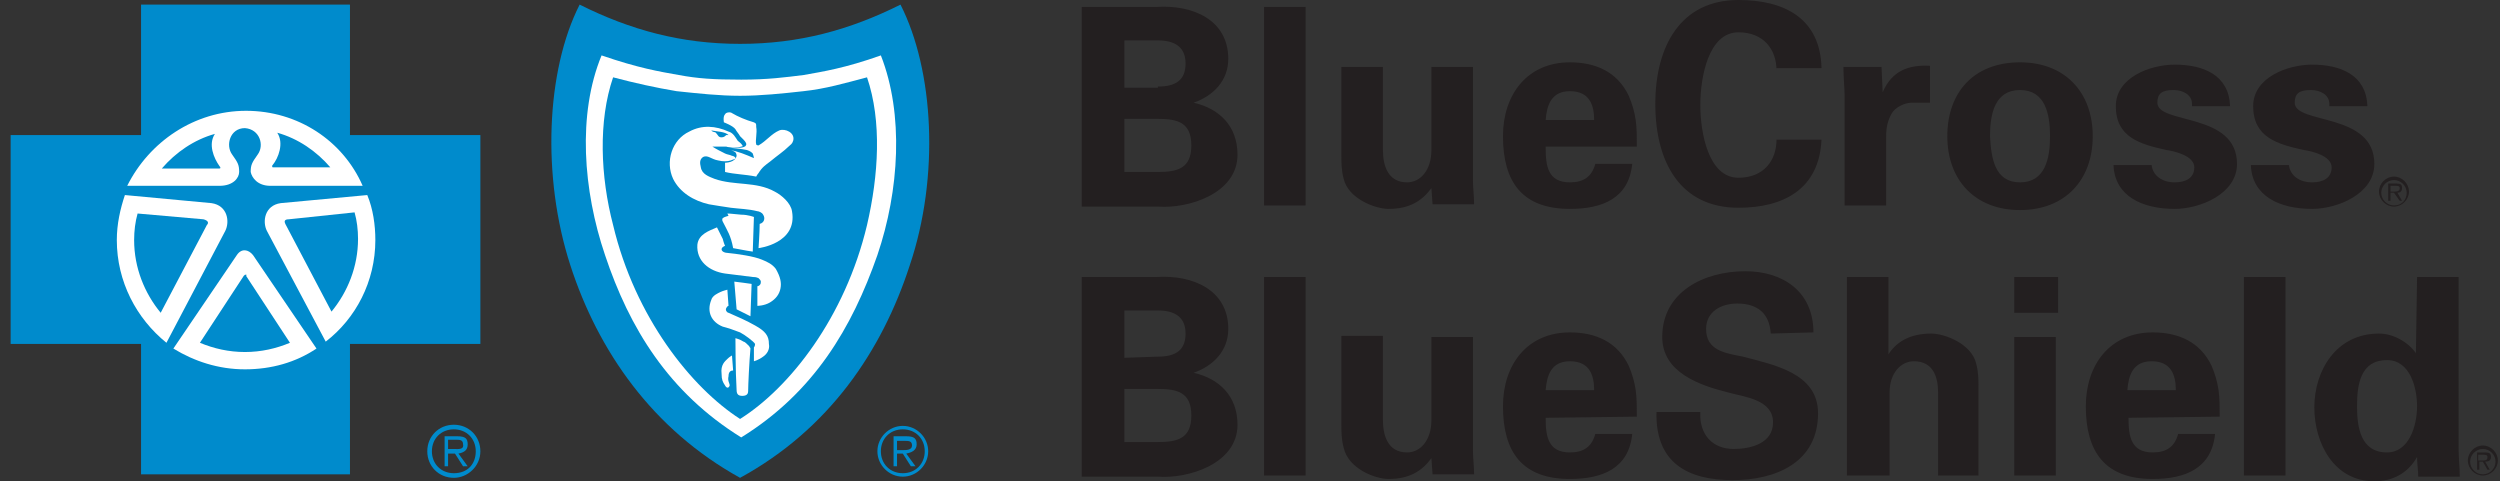 <svg width="187" height="36" viewBox="0 0 187 36" fill="none" xmlns="http://www.w3.org/2000/svg">
<rect x="0" y="0" width="187" height="36" fill="#333333" stroke="none"/>
<path d="M18.321 28.144C23.995 28.144 28.594 23.544 28.594 17.87C28.594 12.197 23.995 7.597 18.321 7.597C12.647 7.597 8.047 12.197 8.047 17.87C8.047 23.544 12.647 28.144 18.321 28.144Z" fill="white"/>
<path d="M55.27 4.748C50.867 4.748 44.134 2.676 44.134 2.676C44.134 2.676 42.666 6.475 42.666 11.655C42.666 16.834 46.983 30.475 55.702 33.928C55.702 33.928 68.134 26.072 68.134 12.345C68.134 4.144 66.925 2.676 66.925 2.676C66.925 2.676 59.673 4.748 55.27 4.748Z" fill="white"/>
<path d="M80.911 15.367V0.518H86.522C89.198 0.345 91.875 1.468 91.875 4.403C91.875 6.043 90.752 7.165 89.285 7.683C91.184 8.115 92.565 9.41 92.565 11.568C92.565 14.504 88.853 15.626 86.609 15.453H80.911V15.367ZM86.609 6.475C87.99 6.475 88.68 5.957 88.68 4.748C88.68 3.54 87.903 3.022 86.609 3.022H84.105V6.561H86.609V6.475ZM86.609 12.863C88.076 12.863 89.112 12.604 89.112 10.878C89.112 9.151 88.076 8.892 86.609 8.892H84.105V12.863H86.609ZM97.659 0.518V15.367H94.551V0.518H97.659ZM107.069 14.072C106.378 15.022 105.429 15.626 103.875 15.626C102.839 15.626 100.853 14.849 100.508 13.381C100.335 12.777 100.335 12.086 100.335 11.741V5.007H103.443V11.223C103.443 12.345 103.788 13.64 105.256 13.64C106.206 13.64 107.069 12.777 107.069 11.223V5.007H110.177V13.468C110.177 14.072 110.263 14.676 110.263 15.281H107.155L107.069 14.072ZM115.616 11.05C115.616 12.432 115.788 13.64 117.429 13.64C118.465 13.64 119.069 13.209 119.328 12.259H122.091C121.832 14.849 119.846 15.626 117.429 15.626C113.889 15.626 112.422 13.64 112.422 10.187C112.422 7.079 114.234 4.662 117.429 4.662C119.328 4.662 120.968 5.353 121.832 7.165C122.091 7.77 122.263 8.374 122.35 8.978C122.436 9.583 122.436 10.273 122.436 10.964H115.616V11.05ZM119.242 8.978C119.242 7.856 118.896 6.82 117.429 6.82C116.047 6.82 115.702 7.856 115.616 8.978H119.242ZM132.882 5.266C132.882 3.712 131.932 2.417 130.033 2.417C127.788 2.417 127.184 5.784 127.184 7.856C127.184 9.928 127.788 13.295 130.033 13.295C131.932 13.295 132.882 12 132.882 10.446H136.249C136.076 14.158 133.4 15.54 130.033 15.54C125.716 15.54 123.817 12.173 123.817 7.77C123.817 3.453 125.716 0 130.033 0C133.486 0 136.163 1.381 136.249 5.094H132.882V5.266ZM140.738 5.007L140.824 6.906C141.515 5.266 142.81 4.835 144.364 4.921V7.683H142.983C142.465 7.683 141.774 8.029 141.515 8.46C141.17 9.065 141.083 9.583 141.083 10.273V15.367H137.975V7.079C137.975 6.647 137.889 5.784 137.889 5.007H140.738ZM151.098 15.712C147.731 15.712 145.659 13.468 145.659 10.187C145.659 6.906 147.645 4.662 151.098 4.662C154.465 4.662 156.537 6.906 156.537 10.187C156.537 13.468 154.465 15.712 151.098 15.712ZM151.098 13.64C152.997 13.64 153.342 11.827 153.342 10.187C153.342 8.547 152.997 6.734 151.098 6.734C149.199 6.734 148.853 8.547 148.853 10.187C148.94 11.827 149.199 13.64 151.098 13.64ZM163.961 7.77C163.961 7.079 163.27 6.734 162.58 6.734C161.716 6.734 161.371 6.993 161.371 7.683C161.371 9.324 167.328 8.374 167.328 12.259C167.328 14.504 164.565 15.626 162.666 15.626C160.249 15.626 158.177 14.676 158.091 12.345H160.94C161.026 13.122 161.716 13.64 162.666 13.64C163.529 13.64 164.134 13.295 164.134 12.518C164.134 11.655 162.666 11.309 162.062 11.223C160.076 10.791 158.263 10.273 158.263 7.942C158.263 5.784 160.853 4.835 162.666 4.835C164.824 4.835 166.724 5.612 166.81 7.942H163.961V7.77ZM174.234 7.77C174.234 7.079 173.544 6.734 172.853 6.734C171.99 6.734 171.645 6.993 171.645 7.683C171.645 9.324 177.601 8.374 177.601 12.259C177.601 14.504 174.839 15.626 172.94 15.626C170.522 15.626 168.45 14.676 168.364 12.345H171.213C171.299 13.122 171.99 13.64 172.94 13.64C173.803 13.64 174.407 13.295 174.407 12.518C174.407 11.655 172.94 11.309 172.335 11.223C170.35 10.791 168.537 10.273 168.537 7.942C168.537 5.784 171.127 4.835 172.94 4.835C175.098 4.835 176.997 5.612 177.083 7.942H174.234V7.77ZM80.911 35.568V20.719H86.522C89.198 20.547 91.875 21.669 91.875 24.604C91.875 26.245 90.752 27.367 89.285 27.885C91.184 28.317 92.565 29.611 92.565 31.77C92.565 34.705 88.853 35.827 86.609 35.655H80.911V35.568ZM86.609 26.676C87.99 26.676 88.68 26.158 88.68 24.95C88.68 23.741 87.903 23.223 86.609 23.223H84.105V26.763L86.609 26.676ZM86.609 33.065C88.076 33.065 89.112 32.806 89.112 31.079C89.112 29.352 88.076 29.093 86.609 29.093H84.105V33.065H86.609ZM97.659 20.719V35.568H94.551V20.719H97.659ZM107.069 34.273C106.378 35.223 105.429 35.827 103.875 35.827C102.839 35.827 100.853 35.05 100.508 33.496C100.335 32.892 100.335 32.201 100.335 31.856V25.122H103.443V31.424C103.443 32.547 103.788 33.842 105.256 33.842C106.206 33.842 107.069 32.978 107.069 31.424V25.209H110.177V33.669C110.177 34.273 110.263 34.878 110.263 35.482H107.155L107.069 34.273ZM115.616 31.252C115.616 32.633 115.788 33.842 117.429 33.842C118.465 33.842 119.069 33.41 119.328 32.46H122.091C121.832 35.05 119.846 35.827 117.429 35.827C113.889 35.827 112.422 33.842 112.422 30.389C112.422 27.281 114.234 24.863 117.429 24.863C119.328 24.863 120.968 25.554 121.832 27.367C122.091 27.971 122.263 28.576 122.35 29.18C122.436 29.784 122.436 30.475 122.436 31.166L115.616 31.252ZM119.242 29.18C119.242 28.058 118.896 27.022 117.429 27.022C116.047 27.022 115.702 28.058 115.616 29.18H119.242ZM132.45 24.95C132.364 23.482 131.501 22.705 129.947 22.705C128.738 22.705 127.616 23.309 127.616 24.604C127.616 26.245 129.083 26.417 130.378 26.676C132.623 27.281 135.99 27.885 135.99 30.907C135.99 34.619 132.796 35.914 129.601 35.914C126.234 35.914 123.817 34.619 123.904 30.82H127.184C127.098 32.46 128.047 33.583 129.688 33.583C130.983 33.583 132.623 33.151 132.623 31.597C132.623 29.87 130.465 29.698 129.256 29.352C127.184 28.834 124.335 27.885 124.335 25.209C124.335 21.842 127.443 20.288 130.551 20.288C133.4 20.288 135.645 21.842 135.645 24.863L132.45 24.95ZM138.148 35.568V20.719H141.256V26.504C141.86 25.554 142.896 24.95 144.45 24.95C145.486 24.95 147.472 25.727 147.817 27.194C147.99 27.799 147.99 28.489 147.99 28.834V35.568H144.968V29.352C144.968 28.23 144.623 27.022 143.155 27.022C142.206 27.022 141.342 27.885 141.342 29.352V35.568H138.148ZM153.947 20.719V23.396H150.666V20.719H153.947ZM153.774 25.209V35.568H150.666V25.209H153.774ZM159.213 31.252C159.213 32.633 159.386 33.842 161.026 33.842C162.062 33.842 162.666 33.41 162.925 32.46H165.688C165.429 35.05 163.443 35.827 161.026 35.827C157.486 35.827 156.019 33.842 156.019 30.389C156.019 27.281 157.832 24.863 161.026 24.863C162.925 24.863 164.565 25.554 165.429 27.367C165.688 27.971 165.86 28.576 165.947 29.18C166.033 29.784 166.033 30.475 166.033 31.166L159.213 31.252ZM162.752 29.18C162.752 28.058 162.407 27.022 160.94 27.022C159.558 27.022 159.213 28.058 159.127 29.18H162.752ZM170.954 20.719V35.568H167.846V20.719H170.954ZM180.796 20.719H183.904V33.583C183.904 34.273 183.99 34.964 183.99 35.655H180.882C180.882 35.137 180.796 34.705 180.796 34.187C180.105 35.396 178.983 36 177.601 36C174.58 36 173.112 33.151 173.112 30.475C173.112 27.712 174.752 24.95 177.947 24.95C178.983 24.95 180.105 25.554 180.709 26.417L180.796 20.719ZM178.551 33.842C180.191 33.842 180.796 31.856 180.796 30.389C180.796 29.007 180.278 26.935 178.551 26.935C176.565 26.935 176.306 28.748 176.306 30.389C176.306 31.942 176.565 33.842 178.551 33.842ZM179.069 15.367C178.551 15.367 178.119 14.935 178.119 14.417C178.119 13.899 178.551 13.468 179.069 13.468C179.587 13.468 180.019 13.899 180.019 14.417C180.019 14.935 179.673 15.367 179.069 15.367ZM179.069 13.209C178.465 13.209 177.947 13.727 177.947 14.331C177.947 14.935 178.465 15.453 179.069 15.453C179.673 15.453 180.191 14.935 180.191 14.331C180.191 13.727 179.673 13.209 179.069 13.209Z" fill="#231F20"/>
<path d="M179.069 14.331H178.81V13.899H179.155C179.328 13.899 179.501 13.899 179.501 14.072C179.501 14.331 179.242 14.331 179.069 14.331ZM179.673 14.072C179.673 13.813 179.587 13.727 179.242 13.727H178.637V15.022H178.81V14.417H179.069L179.501 15.022H179.673L179.328 14.417C179.501 14.417 179.673 14.331 179.673 14.072ZM185.716 35.482C185.198 35.482 184.767 35.05 184.767 34.532C184.767 34.014 185.198 33.583 185.716 33.583C186.234 33.583 186.666 34.014 186.666 34.532C186.666 35.05 186.234 35.482 185.716 35.482ZM185.716 33.324C185.112 33.324 184.594 33.842 184.594 34.446C184.594 35.05 185.112 35.568 185.716 35.568C186.321 35.568 186.839 35.05 186.839 34.446C186.839 33.842 186.321 33.324 185.716 33.324Z" fill="#231F20"/>
<path d="M185.63 34.446H185.371V34.014H185.716C185.889 34.014 186.062 34.014 186.062 34.187C186.062 34.446 185.889 34.446 185.63 34.446ZM186.321 34.187C186.321 33.928 186.234 33.842 185.889 33.842H185.285V35.137H185.457V34.532H185.716L186.062 35.137H186.234L185.889 34.532C186.148 34.532 186.321 34.446 186.321 34.187Z" fill="#231F20"/>
<path d="M33.947 31.77C32.824 31.77 31.961 32.633 31.961 33.755C31.961 34.878 32.824 35.741 33.947 35.741C34.983 35.741 35.932 34.878 35.932 33.755C35.932 32.633 35.069 31.77 33.947 31.77ZM33.947 35.396C32.997 35.396 32.306 34.705 32.306 33.755C32.306 32.806 32.997 32.115 33.947 32.115C34.896 32.115 35.587 32.806 35.587 33.755C35.587 34.705 34.983 35.396 33.947 35.396Z" fill="#008BCC"/>
<path d="M34.983 33.237C34.983 32.806 34.81 32.633 34.206 32.633H33.256V34.878H33.515V33.928H34.033L34.637 34.878H34.983L34.292 33.928C34.724 33.842 34.983 33.669 34.983 33.237ZM33.947 33.583H33.515V32.892H34.119C34.378 32.892 34.637 32.892 34.637 33.237C34.724 33.669 34.206 33.583 33.947 33.583ZM18.407 20.547C18.321 20.547 18.321 20.547 18.234 20.633L14.954 25.64C15.99 26.072 17.112 26.331 18.321 26.331C19.529 26.331 20.652 26.072 21.688 25.64L18.407 20.633C18.493 20.547 18.407 20.547 18.407 20.547ZM15.213 16.403L10.292 15.971C10.119 16.576 10.033 17.266 10.033 17.957C10.033 20.029 10.81 21.928 12.019 23.396L15.472 16.835C15.645 16.662 15.558 16.489 15.213 16.403Z" fill="#008BCC"/>
<path d="M26.177 10.101V0.345H10.551V10.101H0.796V25.727H10.551V35.482H26.177V25.727H35.932V10.101H26.177ZM18.407 8.288C22.292 8.288 25.659 10.532 27.127 13.899H20.22C19.27 13.899 18.839 13.295 18.752 12.863C18.752 12.345 18.839 12.173 19.27 11.568C19.788 10.878 19.443 9.669 18.321 9.583C17.198 9.583 16.853 10.878 17.371 11.568C17.803 12.173 17.889 12.345 17.889 12.863C17.889 13.295 17.457 13.899 16.422 13.899H9.515C11.155 10.619 14.522 8.288 18.407 8.288ZM8.738 17.957C8.738 16.748 8.997 15.626 9.342 14.59L15.817 15.194C17.026 15.367 17.198 16.576 16.853 17.266L12.45 25.64C10.206 23.827 8.738 21.065 8.738 17.957ZM23.673 26.072C22.119 27.108 20.306 27.626 18.321 27.626C16.335 27.626 14.522 27.022 12.968 26.072L17.716 19.079C18.062 18.561 18.58 18.648 18.925 19.079L23.673 26.072ZM24.364 25.554L19.961 17.266C19.616 16.576 19.788 15.367 20.997 15.194L27.472 14.59C27.904 15.626 28.076 16.834 28.076 17.957C28.076 21.065 26.608 23.827 24.364 25.554Z" fill="#008BCC"/>
<path d="M24.709 12.518C23.673 11.309 22.292 10.36 20.738 9.928C21.256 10.705 20.824 11.827 20.393 12.345C20.306 12.432 20.393 12.518 20.393 12.518H24.709ZM21.601 16.403C21.256 16.403 21.256 16.576 21.342 16.748L24.796 23.309C26.004 21.842 26.781 19.942 26.781 17.87C26.781 17.18 26.695 16.489 26.522 15.885L21.601 16.403ZM16.076 10.014C14.522 10.446 13.141 11.396 12.105 12.604H16.422C16.508 12.604 16.508 12.518 16.422 12.432C15.99 11.827 15.558 10.791 16.076 10.014Z" fill="#008BCC"/>
<path d="M67.357 0.345C63.558 2.245 59.76 3.281 55.357 3.281C50.954 3.281 47.155 2.245 43.357 0.345C40.853 5.266 40.508 13.209 42.666 19.856C44.738 26.245 48.796 32.115 55.357 35.741C62.004 32.115 65.975 26.245 68.047 19.856C70.292 13.209 69.86 5.266 67.357 0.345ZM65.63 19.079C63.731 24.518 60.882 29.352 55.443 32.719C50.004 29.352 47.069 24.518 45.256 19.079C43.616 14.245 43.184 8.547 44.997 4.144C47.76 5.094 49.314 5.353 50.781 5.612C52.163 5.871 53.371 5.957 55.443 5.957C57.429 5.957 58.724 5.784 60.105 5.612C61.573 5.353 63.213 5.094 65.889 4.144C67.616 8.547 67.27 14.245 65.63 19.079Z" fill="#008BCC"/>
<path d="M60.105 6.82C58.551 6.993 56.911 7.165 55.357 7.165C53.803 7.165 52.249 6.993 50.609 6.82C49.055 6.561 47.501 6.216 45.86 5.784C44.738 9.065 44.911 13.209 45.86 16.834C47.501 23.741 51.731 29.007 55.357 31.338C59.069 29.007 63.213 23.741 64.853 16.834C65.716 13.122 65.975 9.065 64.853 5.784C63.213 6.216 61.745 6.647 60.105 6.82ZM54.493 28.144C54.407 28.489 54.58 28.662 54.58 28.834C54.493 29.093 54.321 29.007 54.234 28.834C54.062 28.576 53.975 28.403 53.975 27.971C53.889 27.281 54.234 27.022 54.407 26.849C54.58 26.676 54.752 26.59 54.752 26.59L54.839 27.712C54.666 27.712 54.493 27.799 54.493 28.144ZM55.961 29.266C55.961 29.439 55.875 29.611 55.529 29.611C55.27 29.611 55.098 29.525 55.098 29.18C55.011 27.799 55.011 25.295 55.011 25.295C55.011 25.295 55.357 25.381 55.616 25.554C55.702 25.554 55.875 25.727 56.047 25.899C56.047 25.986 56.134 25.986 56.134 26.072C56.047 27.022 55.961 28.834 55.961 29.266ZM57.083 26.676C56.738 26.935 56.393 27.022 56.393 27.022V25.986C56.393 25.986 56.479 25.899 56.479 25.727C56.393 25.554 55.702 25.036 55.357 24.863C54.925 24.691 54.407 24.518 54.062 24.432C53.199 24.086 52.853 23.309 53.199 22.446C53.285 22.101 53.717 21.928 53.889 21.842C54.062 21.755 54.407 21.669 54.407 21.669L54.493 22.878C54.493 22.878 54.407 22.878 54.321 23.05C54.234 23.223 54.407 23.396 54.493 23.396C55.098 23.655 55.875 24 56.479 24.345C57.256 24.777 57.515 25.122 57.515 25.727C57.601 26.158 57.342 26.504 57.083 26.676ZM54.925 21.065C55.529 21.151 55.702 21.151 56.22 21.237L56.134 23.655L55.616 23.396L55.098 23.137L54.925 21.065ZM58.378 21.583C58.292 22.014 58.033 22.36 57.601 22.619C57.17 22.878 56.652 22.878 56.652 22.878V21.41C56.652 21.41 56.738 21.41 56.824 21.324C56.911 21.237 56.911 21.151 56.911 21.065C56.911 20.978 56.824 20.892 56.738 20.806C56.565 20.719 56.393 20.719 56.306 20.719L54.234 20.46C53.026 20.288 52.076 19.511 52.163 18.302C52.249 17.525 53.026 17.266 53.63 17.007L54.062 17.87C54.148 18.216 54.234 18.389 54.234 18.389C54.234 18.389 53.975 18.475 53.975 18.648C53.975 18.82 54.234 18.907 54.321 18.907C55.184 18.993 56.393 19.166 56.997 19.424C57.429 19.597 57.774 19.77 58.033 20.115C58.378 20.719 58.465 21.151 58.378 21.583ZM54.407 15.971C54.407 15.971 54.666 15.971 55.443 16.058C55.961 16.058 56.393 16.23 56.393 16.23L56.306 18.82C55.702 18.734 55.357 18.648 54.839 18.561C54.666 17.611 54.407 17.266 54.062 16.576C53.975 16.403 54.062 16.317 54.062 16.317C54.148 16.23 54.493 16.144 54.493 16.144L54.407 15.971ZM56.738 18.561C56.738 18.561 56.824 17.352 56.824 16.748C57.17 16.662 57.256 16.317 57.083 16.058C56.997 15.885 56.738 15.799 56.652 15.799C55.961 15.626 55.357 15.626 54.666 15.54C54.062 15.453 53.544 15.367 53.026 15.281C51.904 15.022 50.868 14.417 50.35 13.381C49.745 12.086 50.263 10.446 51.558 9.842C52.508 9.324 53.544 9.41 54.493 9.842C54.839 9.928 55.011 10.273 55.184 10.532C55.27 10.619 55.443 10.705 55.529 10.878C55.616 10.964 55.443 10.964 55.443 10.964C55.27 11.05 54.493 11.05 54.321 10.964H53.285C53.544 11.137 53.889 11.309 54.234 11.482C54.407 11.568 54.58 11.568 54.752 11.655C54.839 11.655 55.011 11.741 55.011 11.827C55.011 11.914 54.839 11.914 54.666 12C54.407 12.086 54.062 12.086 53.717 12C53.199 11.914 52.94 11.568 52.594 11.741C52.335 11.914 52.335 12.173 52.422 12.518C52.508 13.036 53.026 13.209 53.458 13.381C54.925 13.899 56.565 13.554 57.947 14.331C58.465 14.59 59.155 15.194 59.242 15.799C59.673 18.216 56.738 18.561 56.738 18.561ZM59.328 10.532C59.242 10.791 59.155 10.791 58.983 10.964C58.637 11.309 58.119 11.655 57.601 12.086C57.256 12.345 56.997 12.518 56.738 12.95C56.652 13.036 56.565 13.209 56.565 13.209C55.702 13.036 54.925 13.036 54.234 12.863V12.173C54.234 12.173 55.011 12.173 55.098 11.655C55.098 11.655 55.098 11.482 55.011 11.396C54.925 11.309 54.666 11.223 54.58 11.223C55.184 11.309 55.788 11.568 56.393 11.827C56.393 11.741 56.306 11.482 56.306 11.482C56.22 11.396 56.134 11.309 55.875 11.223C55.529 11.137 54.58 11.05 54.58 11.05H55.357C55.529 11.05 55.788 10.964 55.788 10.878C55.875 10.791 55.788 10.619 55.616 10.446L55.357 10.187C55.27 10.014 55.098 9.842 55.011 9.669C54.839 9.41 54.148 9.151 54.148 9.151C54.148 9.151 54.062 8.719 54.234 8.547C54.321 8.374 54.666 8.374 54.752 8.46C55.184 8.719 55.788 8.978 56.393 9.151C56.565 9.237 56.565 9.237 56.565 9.496C56.652 9.928 56.479 10.532 56.565 10.791C56.565 10.878 56.738 10.878 56.738 10.878C57.342 10.532 57.688 10.014 58.292 9.755C58.724 9.583 59.501 9.928 59.328 10.532ZM67.529 31.856C66.493 31.856 65.63 32.719 65.63 33.755C65.63 34.791 66.493 35.655 67.529 35.655C68.565 35.655 69.429 34.791 69.429 33.755C69.429 32.719 68.565 31.856 67.529 31.856ZM67.529 35.396C66.58 35.396 65.889 34.705 65.889 33.755C65.889 32.806 66.58 32.115 67.529 32.115C68.479 32.115 69.17 32.806 69.17 33.755C69.17 34.705 68.479 35.396 67.529 35.396Z" fill="#008BCC"/>
<path d="M68.566 33.237C68.566 32.806 68.393 32.633 67.788 32.633H66.839V34.878H67.098V33.928H67.529L68.134 34.878H68.479L67.788 33.928C68.22 33.842 68.566 33.669 68.566 33.237ZM67.529 33.669H67.098V32.978H67.702C67.961 32.978 68.22 32.978 68.22 33.324C68.22 33.669 67.788 33.669 67.529 33.669ZM53.544 9.928C53.717 10.101 53.717 10.273 53.975 10.273C54.148 10.273 54.234 10.187 54.321 10.101H54.493C54.234 9.842 53.63 9.842 53.199 9.755C53.371 9.928 53.458 9.842 53.544 9.928Z" fill="#008BCC"/>
</svg>
